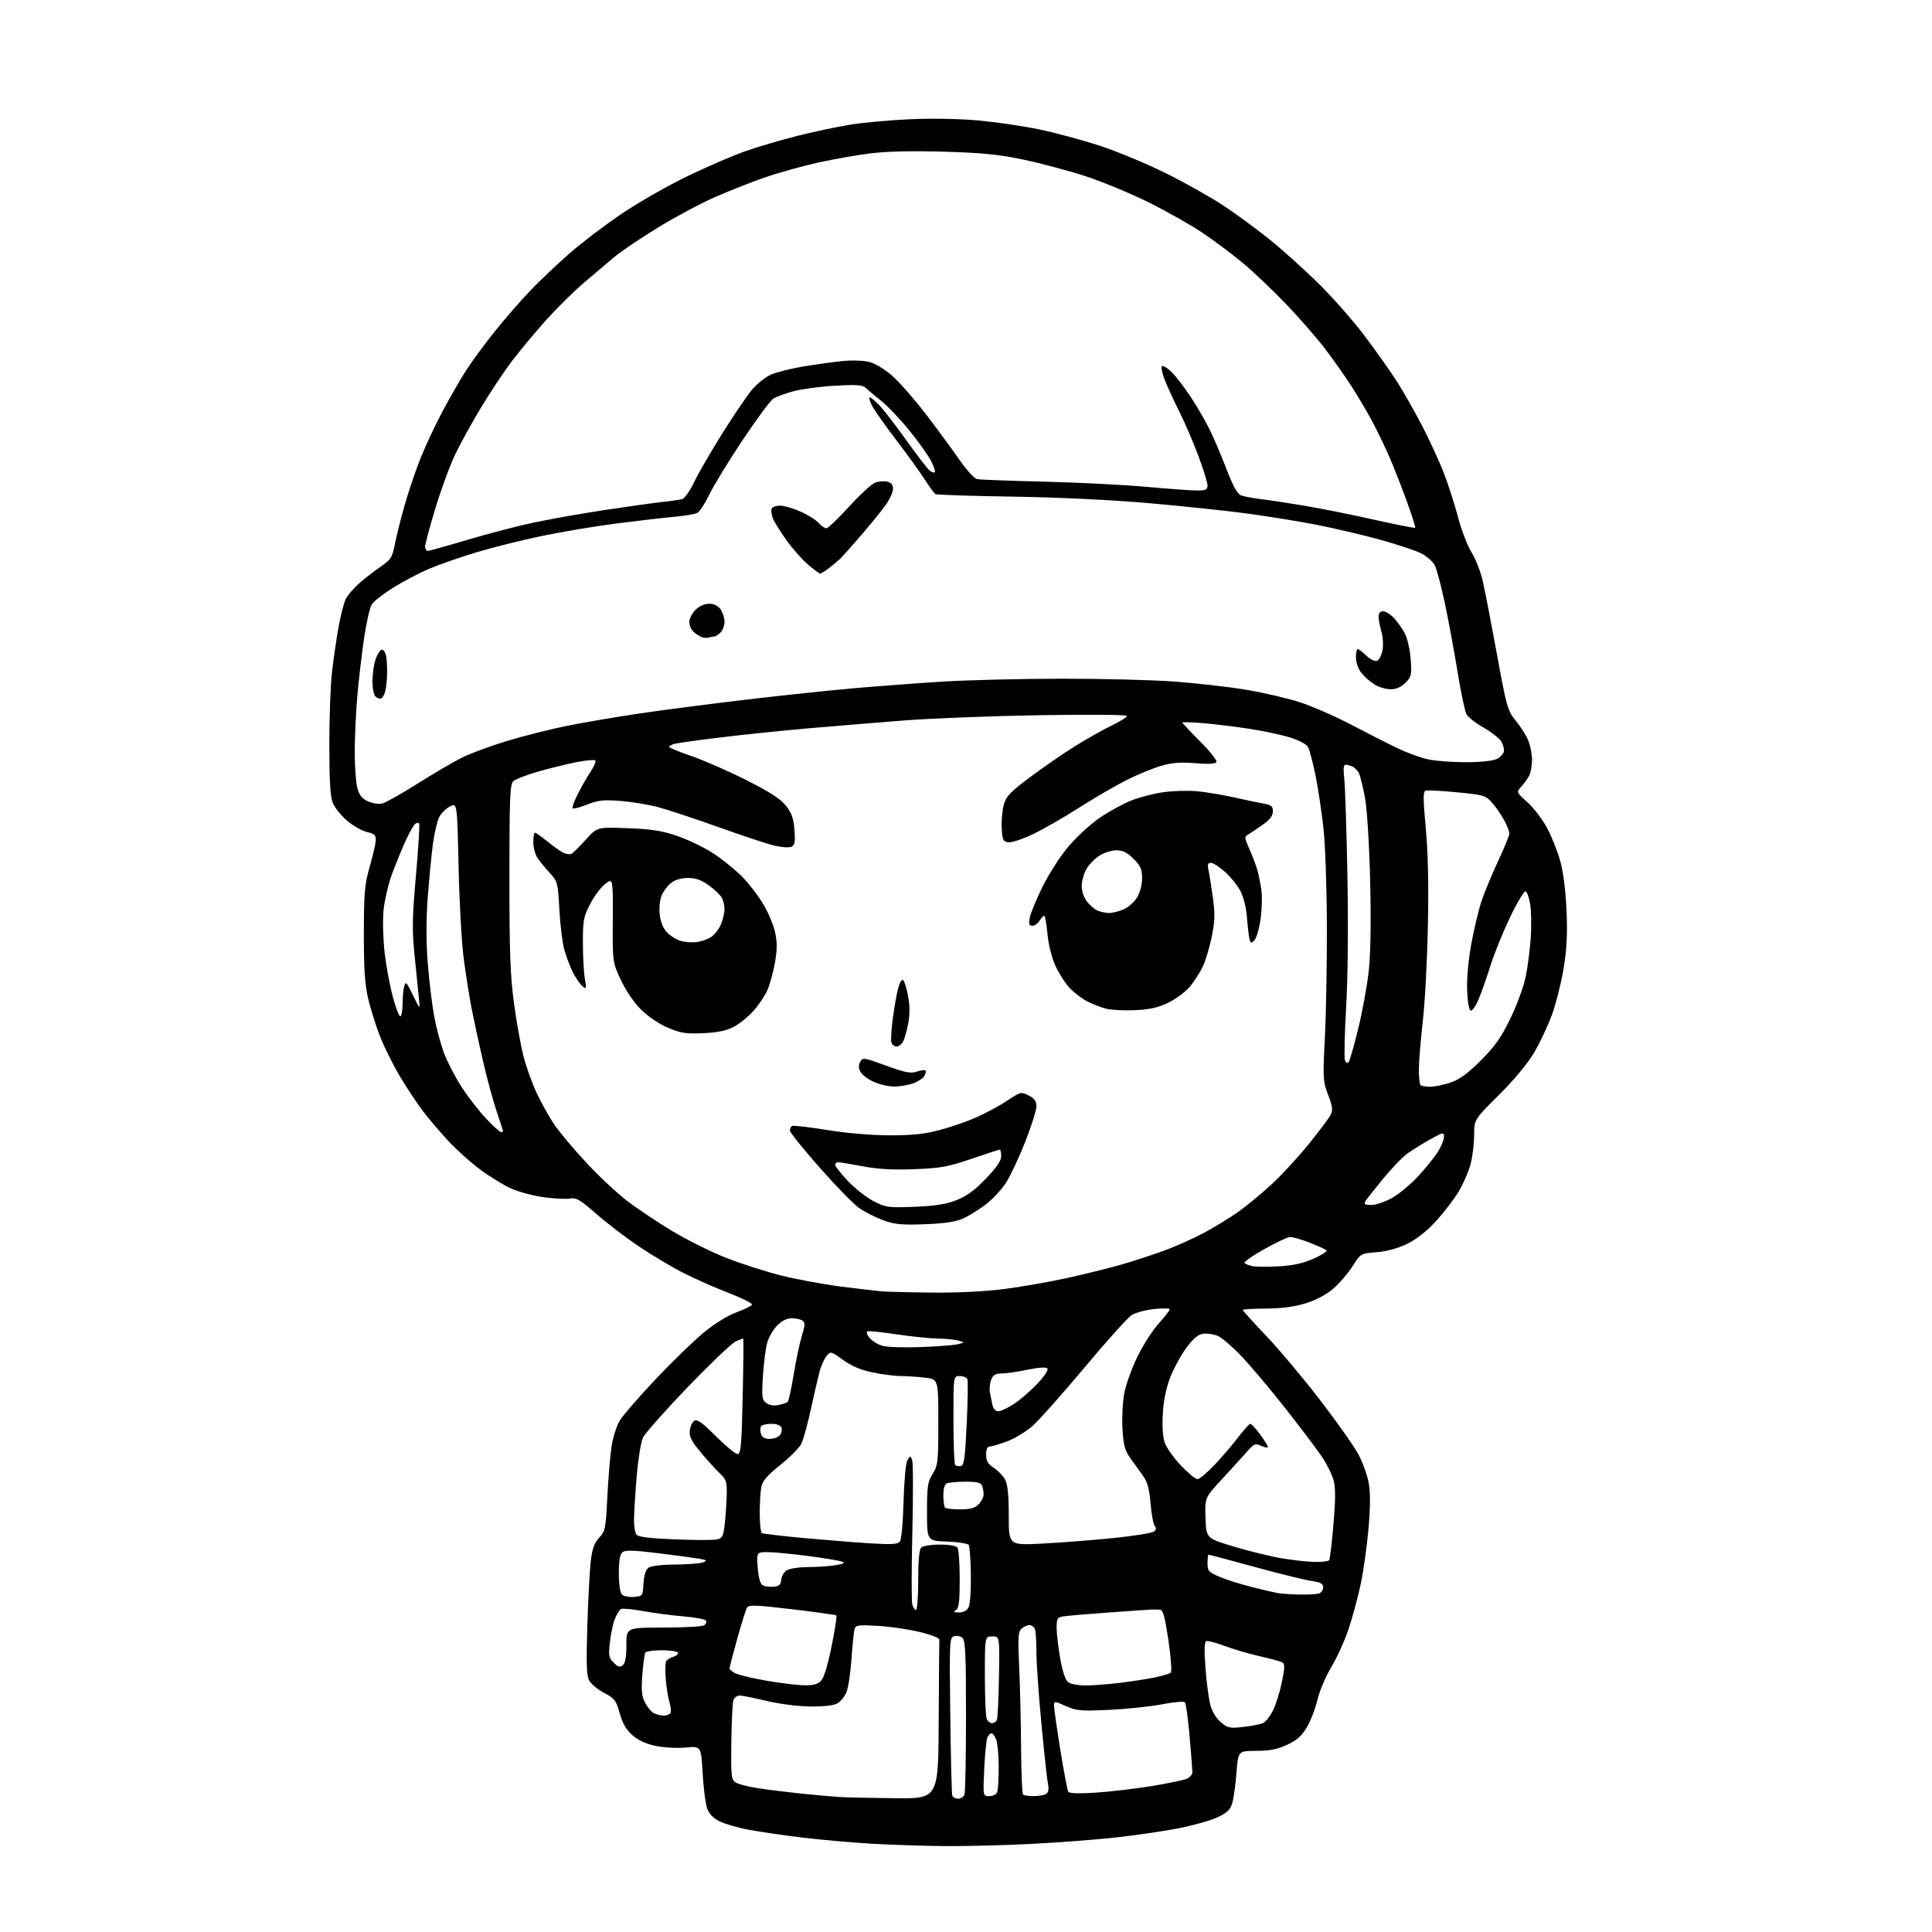 <?xml version="1.0" encoding="UTF-8" standalone="no"?>
<svg 
  version="1.1" 
  xmlns="http://www.w3.org/2000/svg" 
  xmlns:xlink="http://www.w3.org/1999/xlink" 
  xmlns:svg="http://www.w3.org/2000/svg"
  xmlns:rdf="http://www.w3.org/1999/02/22-rdf-syntax-ns#"
  xmlns:cc="http://creativecommons.org/ns#"
  xmlns:dc="http://purl.org/dc/elements/1.1/"
  viewBox="0 0 768 768"
  width="768"
  height="768"
>
<style>svg {background-color: white; }</style>"
<path stroke="none" fill="black" fill-rule="evenodd" d="M375.50,733.85C367.25,733.77 354.24,733.35 346.59,732.91C338.94,732.47 326.57,731.38 319.09,730.48C311.62,729.58 301.93,728.17 297.57,727.35C293.20,726.53 287.97,725.00 285.93,723.96C283.46,722.70 281.84,720.97 281.07,718.79C280.44,716.98 279.65,710.69 279.31,704.80C278.70,694.10 278.70,694.10 272.60,694.67C269.24,694.99 263.88,694.70 260.68,694.04C256.82,693.24 253.72,691.81 251.41,689.78C248.92,687.60 247.49,685.13 246.36,681.07C244.93,675.94 244.35,675.17 240.16,672.95C237.61,671.60 234.93,669.38 234.20,668.00C233.16,666.04 233.00,661.27 233.48,646.00C233.82,635.27 234.45,623.69 234.87,620.25C235.44,615.60 236.29,613.29 238.20,611.25C240.60,608.67 240.80,607.65 241.43,595.00C241.80,587.58 242.55,578.58 243.10,575.00C243.66,571.42 245.10,566.83 246.30,564.80C247.51,562.76 253.95,555.32 260.62,548.27C267.28,541.22 275.95,532.81 279.89,529.59C284.19,526.07 289.39,522.88 292.89,521.61C296.10,520.45 298.82,519.08 298.94,518.57C299.05,518.06 294.80,515.95 289.49,513.90C284.17,511.84 276.16,508.29 271.66,506.01C267.17,503.73 259.23,499.00 254.00,495.49C248.78,491.98 241.12,486.14 237.00,482.51C230.66,476.93 229.07,476.00 226.71,476.44C225.17,476.73 220.44,476.49 216.21,475.92C211.97,475.34 206.08,473.77 203.11,472.43C200.15,471.08 194.67,467.72 190.95,464.96C187.22,462.20 181.54,457.12 178.34,453.67C175.13,450.22 170.59,444.92 168.26,441.87C165.93,438.83 161.76,432.55 159.00,427.92C156.24,423.29 152.62,416.01 150.97,411.74C149.32,407.48 147.21,400.73 146.29,396.74C145.04,391.32 144.62,384.85 144.64,371.00C144.67,354.76 144.95,351.52 146.97,344.50C148.23,340.10 149.31,335.40 149.38,334.05C149.48,332.02 148.87,331.45 145.84,330.72C143.82,330.24 140.28,328.22 137.96,326.23C135.64,324.25 133.11,321.11 132.33,319.26C131.29,316.75 130.92,310.82 130.91,296.19C130.90,285.36 131.39,272.23 131.99,267.00C132.60,261.77 133.78,253.71 134.61,249.07C135.45,244.44 136.75,239.46 137.50,238.00C138.25,236.54 140.61,233.81 142.74,231.92C144.87,230.04 148.69,227.07 151.22,225.33C155.41,222.45 155.93,221.64 156.97,216.33C157.61,213.12 159.26,206.45 160.65,201.50C162.04,196.55 164.73,188.45 166.64,183.50C168.54,178.55 172.58,169.81 175.61,164.09C178.64,158.36 183.03,150.71 185.38,147.09C187.73,143.46 192.88,136.48 196.83,131.56C200.78,126.64 207.05,119.44 210.76,115.56C214.47,111.67 221.55,104.96 226.50,100.63C231.45,96.31 240.90,89.15 247.50,84.72C254.10,80.29 265.80,73.63 273.50,69.92C281.20,66.21 291.50,61.77 296.38,60.07C301.27,58.36 310.51,55.64 316.92,54.02C323.34,52.40 332.82,50.39 338.01,49.55C343.19,48.71 353.98,47.74 361.97,47.39C370.55,47.01 381.64,47.22 389.06,47.90C395.96,48.54 406.76,50.12 413.06,51.43C419.35,52.74 430.14,55.64 437.03,57.89C443.93,60.13 455.85,65.09 463.53,68.90C471.22,72.72 481.55,78.53 486.50,81.83C491.45,85.12 499.55,91.07 504.50,95.04C509.45,99.01 518.15,106.82 523.83,112.38C529.51,117.95 537.89,127.45 542.45,133.50C547.01,139.55 552.86,147.83 555.45,151.89C558.05,155.96 562.58,163.97 565.54,169.70C568.49,175.43 572.29,183.73 574.00,188.15C575.70,192.57 578.23,200.46 579.62,205.68C581.01,210.89 583.44,217.20 585.02,219.69C586.60,222.18 588.59,227.31 589.45,231.09C590.31,234.87 592.84,247.95 595.07,260.14C598.92,281.21 599.29,282.52 602.54,286.48C604.42,288.78 606.64,292.29 607.48,294.29C608.32,296.30 609.00,299.78 609.00,302.03C609.00,304.29 608.49,307.11 607.88,308.32C607.26,309.52 605.85,311.49 604.75,312.70C602.75,314.89 602.75,314.89 607.27,319.00C609.75,321.26 613.25,325.87 615.06,329.26C616.86,332.64 619.20,338.58 620.27,342.46C621.46,346.81 622.40,354.33 622.73,362.14C623.12,371.55 622.81,377.43 621.53,385.14C620.57,390.84 618.49,399.07 616.90,403.44C615.30,407.81 612.12,414.56 609.83,418.44C607.27,422.78 601.88,429.26 595.83,435.28C586.00,445.06 586.00,445.06 585.99,451.28C585.98,454.70 585.34,459.90 584.55,462.84C583.77,465.78 581.64,470.66 579.82,473.70C577.99,476.73 573.96,481.99 570.86,485.39C567.21,489.38 563.16,492.58 559.40,494.42C555.63,496.26 551.36,497.44 547.23,497.77C540.88,498.28 540.88,498.28 537.58,503.45C535.76,506.29 532.32,510.28 529.93,512.33C527.24,514.63 523.08,516.82 519.04,518.08C514.56,519.47 509.59,520.13 503.25,520.17C498.16,520.21 494.00,520.45 494.00,520.72C494.00,520.99 498.23,525.67 503.41,531.11C508.59,536.55 518.25,548.08 524.89,556.73C531.53,565.37 538.33,575.01 540.00,578.15C541.67,581.29 543.50,586.34 544.06,589.38C544.77,593.21 544.75,598.85 543.99,607.70C543.38,614.74 541.97,624.77 540.84,630.00C539.71,635.23 537.55,643.19 536.04,647.70C534.53,652.21 531.45,658.96 529.20,662.70C526.96,666.44 524.49,672.26 523.72,675.64C522.95,679.02 521.08,683.90 519.56,686.48C517.46,690.08 515.60,691.74 511.66,693.58C507.73,695.41 504.78,695.98 499.34,695.99C492.18,696.00 492.18,696.00 491.51,704.75C491.15,709.56 490.38,715.01 489.81,716.86C488.98,719.54 487.75,720.68 483.64,722.54C480.81,723.82 473.77,725.77 468.00,726.87C462.23,727.98 451.20,729.57 443.50,730.43C435.80,731.28 420.73,732.43 410.00,732.98C399.27,733.54 383.75,733.92 375.50,733.85zM355.75,714.82C373.00,715.00 373.00,715.00 373.15,684.00C373.23,666.95 373.35,652.47 373.40,651.81C373.46,651.13 370.10,649.81 365.50,648.71C361.10,647.65 353.61,646.56 348.85,646.30C341.06,645.86 340.14,645.99 339.68,647.65C339.39,648.67 338.85,654.00 338.48,659.50C338.10,665.00 337.20,670.93 336.48,672.67C335.76,674.41 334.12,676.43 332.83,677.15C331.37,677.96 327.32,678.42 322.00,678.35C317.11,678.30 309.75,677.35 304.67,676.13C299.82,674.96 295.01,674.00 293.99,674.00C292.97,674.00 291.86,674.87 291.52,675.93C291.19,676.98 290.82,684.44 290.71,692.50C290.52,705.46 290.70,707.31 292.25,708.44C293.22,709.15 297.27,710.23 301.25,710.84C305.24,711.45 313.00,712.41 318.50,712.98C324.00,713.55 330.75,714.15 333.50,714.33C336.25,714.50 346.26,714.72 355.75,714.82zM380.86,715.00C381.92,715.00 383.06,714.29 383.39,713.42C383.73,712.55 384.00,698.43 384.00,682.04C384.00,657.21 383.76,652.04 382.55,651.04C381.75,650.38 380.26,650.10 379.23,650.43C377.45,650.99 377.39,652.46 377.75,681.76C377.96,698.67 378.31,713.06 378.54,713.75C378.76,714.44 379.80,715.00 380.86,715.00zM393.26,714.00C394.65,714.00 396.06,713.29 396.39,712.42C396.73,711.55 397.00,707.08 397.00,702.48C397.00,697.89 396.56,692.98 396.02,691.57C395.49,690.15 394.64,689.00 394.13,689.00C393.63,689.00 392.88,689.79 392.48,690.75C392.07,691.71 391.52,697.34 391.24,703.25C390.74,714.00 390.74,714.00 393.26,714.00zM410.92,713.98C412.89,713.98 415.11,713.58 415.86,713.11C416.75,712.54 417.01,711.27 416.61,709.37C416.27,707.79 415.10,697.05 414.00,685.50C412.90,673.95 412.00,661.05 412.00,656.83C412.00,652.61 411.73,648.45 411.39,647.58C411.06,646.71 410.08,646.00 409.22,646.00C408.36,646.00 406.95,646.64 406.08,647.43C404.72,648.65 404.59,650.80 405.14,662.68C405.49,670.28 405.83,684.64 405.89,694.58C405.95,704.53 406.30,712.97 406.67,713.33C407.03,713.70 408.95,713.99 410.92,713.98zM435.55,712.61C441.19,712.25 451.29,711.05 457.99,709.96C464.70,708.87 471.04,707.51 472.09,706.95C473.14,706.39 474.00,705.28 474.00,704.48C474.00,703.69 473.50,697.29 472.89,690.27C472.28,683.25 471.44,677.13 471.03,676.69C470.61,676.24 466.50,676.60 461.89,677.49C457.27,678.38 447.86,679.37 440.96,679.70C429.67,680.22 427.96,680.08 423.71,678.20C419.03,676.13 419.00,676.13 419.00,678.11C419.00,679.21 420.13,687.11 421.51,695.67C422.89,704.23 424.31,711.69 424.66,712.25C425.06,712.91 428.91,713.04 435.55,712.61zM494.42,686.46C497.76,686.08 501.29,685.36 502.25,684.85C503.21,684.35 504.90,682.16 506.01,679.99C507.11,677.82 508.70,672.80 509.53,668.85C510.74,663.13 510.79,661.49 509.79,660.87C509.11,660.45 505.16,659.35 501.02,658.44C496.88,657.52 490.60,655.69 487.05,654.36C483.50,653.03 480.11,652.13 479.51,652.36C478.75,652.65 478.65,655.90 479.20,663.14C479.63,668.84 480.50,675.42 481.13,677.78C481.82,680.35 483.48,683.07 485.31,684.61C488.09,686.95 488.84,687.10 494.42,686.46zM394.36,685.00C395.15,685.00 396.02,684.38 396.31,683.63C396.60,682.88 396.96,675.12 397.11,666.38C397.38,650.50 397.38,650.50 394.44,650.50C391.50,650.50 391.50,650.50 391.50,666.00C391.50,674.52 391.82,682.29 392.22,683.25C392.61,684.21 393.58,685.00 394.36,685.00zM263.69,681.97C264.90,681.99 266.17,681.54 266.51,680.98C266.86,680.42 266.69,678.51 266.14,676.73C265.59,674.95 264.92,670.77 264.65,667.42C264.38,664.08 264.47,660.88 264.83,660.31C265.20,659.74 266.52,658.95 267.76,658.56C269.01,658.17 269.77,657.44 269.46,656.93C269.14,656.42 266.24,656.00 263.00,656.00C259.76,656.00 256.85,656.43 256.53,656.95C256.21,657.47 255.67,661.43 255.34,665.74C254.86,671.93 255.08,674.26 256.37,676.74C257.27,678.48 258.79,680.36 259.75,680.92C260.71,681.48 262.49,681.95 263.69,681.97zM319.60,669.92C323.47,669.98 325.12,669.53 326.48,668.02C327.56,666.82 329.18,661.44 330.60,654.32C331.88,647.87 332.74,642.40 332.50,642.17C332.26,641.93 324.36,640.82 314.95,639.71C300.44,637.99 297.69,637.89 296.96,639.06C296.49,639.83 294.73,645.41 293.05,651.48C291.37,657.54 290.00,662.82 290.00,663.21C290.00,663.61 291.00,664.46 292.22,665.12C293.43,665.77 298.95,667.10 304.47,668.07C309.98,669.04 316.79,669.87 319.60,669.92zM431.47,670.00C434.26,670.00 440.37,669.54 445.03,668.98C449.69,668.41 455.98,667.44 459.00,666.82C462.02,666.19 464.90,665.34 465.38,664.91C465.88,664.48 465.48,658.93 464.47,652.07C463.06,642.57 462.35,639.98 461.09,639.88C460.22,639.82 458.82,639.79 458.00,639.81C457.18,639.84 449.30,640.37 440.50,641.01C431.70,641.64 423.49,642.35 422.25,642.60C420.33,642.97 420.01,643.67 420.03,647.27C420.05,649.60 420.71,655.09 421.49,659.48C422.41,664.64 423.53,667.91 424.65,668.73C425.60,669.43 428.67,670.00 431.47,670.00zM247.57,661.94C248.56,661.12 249.00,658.63 249.00,653.88C249.00,647.00 249.00,647.00 263.75,646.98C271.86,646.98 279.12,646.58 279.88,646.10C280.64,645.62 280.98,644.77 280.63,644.22C280.29,643.66 276.30,642.91 271.76,642.54C267.22,642.17 259.97,641.22 255.65,640.43C251.33,639.65 247.35,639.28 246.80,639.62C246.25,639.97 245.20,641.67 244.47,643.42C243.74,645.16 242.84,649.33 242.46,652.68C241.84,658.12 242.00,659.00 243.95,660.95C245.69,662.69 246.43,662.89 247.57,661.94zM381.21,640.98C382.93,640.99 384.33,640.25 385.01,638.98C385.63,637.82 386.02,632.30 385.93,626.10C385.84,620.13 385.47,614.76 385.11,614.17C384.74,613.58 380.85,612.96 376.47,612.80C368.50,612.50 368.50,612.50 368.50,601.00C368.50,590.81 368.76,589.09 370.75,585.88C372.85,582.50 373.00,581.15 373.00,565.27C373.00,548.28 373.00,548.28 367.75,547.65C364.86,547.30 360.48,547.01 358.00,546.99C355.52,546.98 350.43,546.32 346.69,545.52C342.01,544.53 338.37,542.97 335.08,540.56C330.58,537.25 330.18,537.14 328.77,538.77C327.93,539.72 326.76,542.08 326.16,544.00C325.56,545.92 323.93,552.80 322.54,559.28C321.16,565.76 319.34,572.38 318.51,573.99C317.67,575.60 313.90,579.39 310.13,582.39C305.01,586.48 303.12,588.67 302.64,591.06C302.29,592.81 302.00,597.54 302.00,601.57C302.00,605.59 302.39,609.12 302.86,609.41C303.33,609.70 310.87,610.60 319.61,611.40C328.35,612.20 340.25,613.15 346.06,613.51C354.27,614.02 356.86,613.87 357.70,612.83C358.33,612.07 358.95,605.35 359.17,597.00C359.40,588.61 360.05,581.66 360.71,580.50C361.83,578.57 361.89,578.56 362.59,580.38C362.99,581.42 363.03,594.24 362.68,608.88C362.33,623.52 362.31,636.51 362.64,637.75C362.96,638.99 363.63,640.00 364.12,640.00C364.60,640.00 365.00,634.69 365.00,628.20C365.00,620.36 365.40,616.00 366.20,615.20C366.87,614.53 370.11,614.00 373.58,614.00C377.39,614.00 380.09,614.48 380.63,615.25C381.11,615.94 381.50,621.58 381.50,627.78C381.50,636.72 381.19,639.26 380.00,640.02C378.84,640.76 379.11,640.97 381.21,640.98zM252.00,634.80C255.45,634.50 255.50,634.43 255.79,629.50C255.98,626.30 256.68,624.05 257.73,623.25C258.75,622.48 262.84,621.97 268.44,621.93C273.42,621.89 278.40,621.49 279.50,621.05C281.21,620.36 280.99,620.15 278.00,619.63C276.07,619.29 268.74,618.30 261.69,617.43C251.72,616.20 248.56,616.12 247.44,617.05C246.43,617.89 246.00,620.39 246.00,625.42C246.00,629.82 246.48,633.08 247.25,633.85C247.93,634.53 250.07,634.96 252.00,634.80zM516.67,633.86C520.06,633.94 523.55,633.73 524.42,633.39C525.29,633.06 526.00,631.96 526.00,630.95C526.00,629.53 524.94,628.97 521.25,628.43C518.64,628.05 508.49,625.55 498.70,622.87C488.91,620.19 480.69,618.00 480.45,618.00C480.20,618.00 480.00,619.52 480.00,621.38C480.00,624.45 480.42,624.94 484.75,626.79C487.36,627.92 493.10,629.74 497.50,630.84C501.90,631.95 506.62,633.05 508.00,633.29C509.38,633.53 513.28,633.79 516.67,633.86zM307.42,630.76C309.71,630.56 310.38,629.98 310.52,628.10C310.61,626.78 311.52,625.09 312.54,624.35C313.65,623.53 317.18,622.98 321.44,622.94C325.32,622.91 330.30,622.55 332.50,622.13C335.69,621.53 336.09,621.24 334.48,620.70C333.37,620.32 327.32,619.33 321.04,618.51C314.76,617.68 307.63,617.00 305.19,617.00C300.76,617.00 300.76,617.00 301.20,623.08C301.47,626.84 302.18,629.51 303.07,630.09C303.86,630.60 305.82,630.90 307.42,630.76zM522.69,620.90C525.55,620.95 528.11,620.62 528.40,620.16C528.68,619.70 529.44,613.29 530.07,605.91C530.92,595.95 530.93,591.43 530.10,588.34C529.48,586.06 527.33,581.78 525.32,578.84C523.31,575.90 516.91,567.43 511.09,560.01C505.26,552.59 497.45,543.30 493.73,539.37C490.01,535.44 485.67,531.69 484.09,531.04C482.51,530.38 479.94,529.99 478.39,530.17C476.37,530.41 474.50,531.92 471.79,535.50C469.72,538.25 466.84,543.42 465.40,547.00C463.64,551.36 462.60,556.17 462.26,561.59C461.93,566.61 462.19,571.06 462.94,573.32C463.60,575.33 466.49,579.45 469.36,582.49C472.23,585.52 475.22,588.00 476.00,588.00C476.78,588.00 479.87,585.41 482.87,582.25C485.86,579.09 490.09,574.14 492.27,571.25C494.46,568.36 496.60,566.00 497.03,566.00C497.47,566.00 499.22,567.89 500.91,570.20C502.61,572.51 504.00,574.75 504.00,575.18C504.00,575.61 502.82,575.42 501.38,574.77C498.99,573.67 498.52,573.86 495.72,577.04C494.05,578.94 489.58,583.85 485.80,587.94C478.93,595.37 478.93,595.37 479.21,603.43C479.50,611.49 479.50,611.49 490.50,614.80C496.55,616.61 505.10,618.71 509.50,619.45C513.90,620.19 519.84,620.84 522.69,620.90zM414.25,613.61C421.54,613.23 434.23,612.24 442.47,611.41C450.70,610.57 458.02,609.40 458.73,608.81C459.62,608.07 459.71,607.36 459.01,606.51C458.46,605.84 457.71,601.82 457.35,597.57C456.86,591.77 456.11,589.05 454.37,586.67C453.10,584.93 450.84,581.79 449.36,579.70C447.13,576.54 446.58,574.53 446.20,567.94C445.95,563.57 446.28,557.18 446.93,553.74C447.59,550.31 449.95,543.78 452.18,539.23C454.41,534.68 458.20,528.77 460.62,526.08C463.03,523.40 465.00,520.87 465.00,520.46C465.00,520.05 462.23,520.00 458.84,520.36C455.45,520.71 451.42,521.79 449.88,522.75C448.35,523.71 439.91,533.09 431.12,543.60C422.34,554.10 413.05,564.54 410.48,566.81C407.90,569.08 403.35,571.85 400.36,572.97C397.37,574.08 394.27,575.00 393.46,575.00C392.48,575.00 392.00,576.06 392.00,578.25C392.01,580.77 392.69,581.95 395.07,583.50C396.76,584.60 398.78,586.72 399.57,588.20C400.57,590.10 401.00,594.38 401.00,602.59C401.00,614.28 401.00,614.28 414.25,613.61zM285.00,611.94C287.22,611.43 287.57,610.70 288.14,605.43C288.49,602.17 288.83,596.99 288.89,593.92C288.99,589.11 288.64,588.02 286.37,585.92C284.92,584.59 281.52,580.86 278.81,577.63C274.90,572.97 273.95,571.14 274.20,568.73C274.36,567.07 275.18,565.28 276.00,564.77C277.15,564.05 279.17,565.51 284.58,570.92C288.47,574.81 292.35,578.00 293.19,578.00C294.51,578.00 294.80,574.82 295.23,555.25C295.51,542.74 295.62,532.35 295.46,532.18C295.31,532.00 293.85,532.55 292.21,533.39C290.57,534.24 281.99,542.46 273.13,551.67C264.28,560.88 256.37,569.81 255.56,571.52C254.75,573.23 253.62,580.40 253.04,587.46C252.47,594.52 252.01,602.14 252.02,604.40C252.02,606.65 252.43,609.13 252.92,609.91C253.59,610.96 257.42,611.47 268.16,611.92C276.05,612.25 283.62,612.26 285.00,611.94zM381.67,600.00C385.67,600.00 387.50,599.50 389.00,598.00C390.10,596.90 391.00,595.14 391.00,594.08C391.00,593.03 390.73,591.45 390.39,590.58C389.94,589.39 388.35,589.00 383.97,589.00C380.78,589.00 377.45,589.27 376.58,589.61C375.48,590.03 375.00,591.51 375.00,594.44C375.00,596.76 375.30,598.97 375.67,599.33C376.03,599.70 378.73,600.00 381.67,600.00zM381.95,582.77C383.24,582.53 383.63,579.68 384.28,566.04C384.71,556.99 384.83,549.01 384.56,548.30C384.29,547.58 382.92,547.00 381.53,547.00C379.00,547.00 379.00,547.00 379.00,564.33C379.00,573.87 379.32,581.98 379.70,582.37C380.09,582.75 381.10,582.94 381.95,582.77zM305.94,572.00C307.49,572.00 309.31,571.33 309.99,570.51C310.67,569.69 310.96,568.34 310.64,567.51C310.28,566.56 308.77,566.00 306.59,566.00C304.68,566.00 302.84,566.45 302.49,567.01C302.15,567.56 302.16,568.91 302.50,570.01C302.94,571.37 304.02,572.00 305.94,572.00zM396.85,561.00C397.84,561.00 400.70,559.65 403.20,557.99C405.70,556.34 409.88,552.70 412.49,549.91C415.34,546.87 416.87,544.47 416.33,543.93C415.78,543.38 412.63,543.61 408.46,544.49C404.63,545.30 400.03,545.97 398.23,545.98C395.64,546.00 394.75,546.54 393.97,548.57C393.44,549.98 393.22,552.23 393.50,553.57C393.77,554.91 394.23,557.12 394.52,558.50C394.84,560.05 395.72,561.00 396.85,561.00zM309.47,558.54C311.10,558.22 312.75,557.63 313.14,557.23C313.53,556.83 314.58,552.00 315.48,546.50C316.37,541.00 317.83,534.10 318.72,531.16C320.10,526.59 320.13,525.69 318.91,524.93C318.14,524.43 316.23,524.02 314.67,524.02C312.89,524.01 310.80,525.04 309.02,526.83C307.46,528.38 305.66,531.42 305.02,533.58C304.38,535.74 303.60,541.73 303.28,546.91C302.77,555.36 302.90,556.46 304.61,557.72C305.77,558.58 307.65,558.90 309.47,558.54zM366.50,535.47C373.10,535.22 379.62,534.69 381.00,534.31C383.50,533.61 383.50,533.61 381.00,532.91C379.62,532.52 375.93,532.15 372.78,532.10C369.63,532.04 362.30,531.29 356.49,530.43C350.68,529.57 345.45,529.02 344.87,529.21C344.26,529.41 344.60,530.52 345.69,531.86C346.71,533.12 349.11,534.56 351.02,535.05C352.94,535.54 359.90,535.73 366.50,535.47zM370.66,513.83C380.52,513.93 391.63,513.38 399.16,512.42C405.95,511.55 417.35,509.55 424.50,507.97C431.65,506.39 441.35,503.98 446.05,502.61C450.76,501.24 458.34,498.76 462.90,497.10C467.46,495.43 474.64,492.21 478.85,489.94C483.06,487.67 489.20,483.89 492.50,481.53C495.80,479.18 501.72,474.26 505.67,470.61C509.61,466.96 516.19,459.81 520.29,454.73C524.39,449.66 528.27,444.47 528.93,443.21C529.90,441.32 529.73,439.91 527.95,435.21C525.89,429.80 525.82,428.64 526.64,413.00C527.11,403.93 527.48,384.12 527.46,369.00C527.43,353.73 526.84,336.17 526.12,329.50C525.41,322.90 523.97,313.32 522.93,308.21C521.88,303.10 520.57,298.06 520.00,297.00C519.39,295.85 516.44,294.29 512.73,293.14C509.30,292.08 501.99,290.52 496.49,289.68C491.00,288.84 482.79,287.84 478.25,287.47C473.71,287.10 470.00,286.99 470.00,287.22C470.00,287.46 473.20,290.85 477.10,294.76C481.03,298.69 483.90,302.35 483.53,302.95C483.08,303.67 480.28,303.82 475.12,303.39C469.26,302.90 465.97,303.16 461.51,304.45C458.28,305.39 452.13,307.92 447.86,310.07C443.59,312.22 435.06,317.18 428.91,321.10C422.76,325.02 414.44,329.79 410.43,331.69C406.42,333.60 402.09,335.01 400.82,334.83C398.78,334.54 398.46,333.87 398.20,329.30C398.03,326.43 398.39,322.26 398.99,320.03C399.93,316.55 401.39,314.99 409.29,309.07C414.36,305.27 422.35,299.75 427.05,296.80C431.75,293.86 438.38,290.11 441.78,288.47C445.19,286.84 447.98,285.10 447.99,284.61C447.99,284.10 433.27,283.97 413.25,284.30C394.14,284.62 369.73,285.57 359.00,286.42C348.27,287.27 331.40,288.66 321.50,289.51C311.60,290.37 296.10,291.96 287.06,293.06C278.02,294.16 269.59,295.32 268.31,295.64C267.04,295.96 266.00,296.51 266.00,296.87C266.00,297.23 269.89,298.85 274.65,300.46C279.41,302.08 289.18,306.35 296.36,309.95C306.03,314.80 310.19,317.48 312.39,320.27C314.75,323.24 315.46,325.28 315.81,330.00C316.17,334.98 315.95,336.08 314.51,336.63C313.57,337.00 310.63,336.80 307.99,336.19C305.35,335.58 295.39,332.29 285.85,328.88C276.31,325.47 265.35,321.85 261.50,320.82C257.65,319.80 250.90,318.70 246.50,318.37C239.84,317.88 237.64,318.12 233.36,319.83C230.53,320.96 227.96,321.63 227.65,321.32C227.34,321.01 228.25,318.47 229.66,315.68C231.08,312.88 233.37,308.88 234.76,306.78C236.16,304.68 237.00,302.66 236.63,302.30C236.27,301.94 232.94,302.23 229.24,302.95C225.53,303.67 218.68,305.36 214.00,306.69C209.32,308.02 204.82,309.78 204.00,310.59C202.72,311.86 202.50,317.48 202.50,348.79C202.50,378.78 202.83,387.95 204.33,398.89C205.33,406.25 207.02,415.70 208.09,419.89C209.16,424.07 211.55,430.71 213.41,434.64C215.27,438.56 218.36,444.10 220.28,446.95C222.19,449.79 227.83,456.52 232.80,461.89C237.78,467.27 245.17,474.22 249.24,477.33C253.31,480.45 261.46,485.90 267.36,489.44C273.26,492.98 282.91,497.77 288.80,500.07C294.68,502.37 304.45,505.50 310.50,507.03C316.55,508.55 327.12,510.51 334.00,511.39C340.88,512.27 348.30,513.14 350.50,513.33C352.70,513.51 361.77,513.74 370.66,513.83zM508.47,503.38C514.14,503.05 518.11,502.16 522.26,500.30C525.47,498.86 527.73,497.38 527.29,497.00C526.86,496.62 523.82,495.25 520.55,493.96C517.28,492.66 513.76,491.67 512.74,491.74C511.71,491.82 507.07,494.02 502.42,496.63C497.78,499.24 494.32,501.70 494.74,502.10C495.16,502.50 496.62,503.06 498.00,503.34C499.38,503.62 504.09,503.64 508.47,503.38zM367.50,486.66C358.27,486.99 355.62,486.73 351.00,485.02C347.98,483.91 343.71,481.75 341.53,480.22C339.35,478.70 332.26,471.43 325.78,464.09C319.30,456.74 314.00,450.14 314.00,449.42C314.00,448.70 314.38,447.88 314.85,447.60C315.31,447.31 321.50,448.02 328.60,449.17C336.40,450.44 346.25,451.28 353.50,451.31C362.71,451.33 367.39,450.84 373.64,449.18C378.12,447.99 384.78,445.67 388.45,444.02C392.11,442.38 397.53,439.43 400.49,437.46C405.75,433.97 405.95,433.92 408.94,435.47C411.22,436.65 412.00,437.75 412.00,439.78C412.00,441.29 410.01,447.59 407.58,453.80C405.15,460.00 401.70,467.35 399.92,470.13C398.13,472.91 394.39,476.90 391.59,478.99C388.79,481.09 384.70,483.58 382.50,484.53C379.79,485.70 374.96,486.39 367.50,486.66zM363.50,479.72C371.56,479.40 376.00,478.71 380.11,477.12C384.23,475.53 387.35,473.26 391.86,468.57C396.15,464.10 398.00,461.39 398.00,459.59C398.00,458.16 397.73,457.00 397.41,457.00C397.08,457.00 392.02,458.64 386.16,460.65C376.84,463.85 373.99,464.36 363.50,464.77C354.94,465.10 349.04,464.77 342.92,463.62C338.20,462.73 333.82,462.00 333.17,462.00C332.53,462.00 332.00,462.48 332.00,463.06C332.00,463.64 334.30,466.55 337.11,469.53C339.93,472.50 344.54,476.11 347.36,477.54C352.19,479.99 353.17,480.13 363.50,479.72zM545.20,478.99C547.02,478.99 550.79,477.67 553.58,476.07C556.37,474.47 561.04,470.55 563.95,467.36C566.87,464.17 570.32,459.87 571.62,457.80C572.93,455.73 574.00,453.10 574.00,451.95C574.00,449.95 573.73,450.01 568.25,453.08C565.09,454.85 561.00,457.41 559.17,458.76C557.34,460.11 553.07,464.59 549.67,468.72C546.28,472.84 543.14,476.84 542.70,477.61C542.09,478.68 542.66,479.00 545.20,478.99zM199.15,450.00C199.62,450.00 200.00,449.85 200.00,449.68C200.00,449.50 198.86,446.01 197.47,441.93C196.08,437.84 193.64,428.88 192.05,422.00C190.45,415.12 188.45,405.90 187.59,401.50C186.73,397.10 185.32,388.32 184.45,382.00C183.56,375.50 182.62,359.32 182.30,344.79C181.73,319.09 181.73,319.09 178.88,320.56C177.32,321.37 175.38,323.29 174.59,324.82C173.80,326.36 172.67,331.19 172.08,335.56C171.50,339.93 170.57,349.50 170.03,356.83C169.37,365.67 169.37,374.42 170.04,382.83C170.58,389.80 171.73,399.27 172.57,403.88C173.42,408.48 175.19,415.12 176.52,418.64C177.84,422.15 180.99,428.23 183.52,432.14C186.05,436.05 190.41,441.66 193.20,444.62C196.00,447.58 198.67,450.00 199.15,450.00zM355.50,431.92C353.30,431.94 349.62,431.10 347.33,430.06C345.04,429.02 342.66,427.23 342.05,426.09C341.28,424.65 341.24,423.41 341.94,422.11C342.91,420.30 343.34,420.36 352.23,423.60C359.87,426.39 362.01,426.81 364.41,425.99C366.01,425.44 367.57,425.24 367.88,425.54C368.18,425.85 367.95,426.86 367.37,427.80C366.79,428.73 364.78,430.04 362.90,430.69C361.03,431.35 357.70,431.90 355.50,431.92zM568.49,432.00C570.22,432.00 573.86,431.25 576.57,430.34C580.19,429.12 583.40,426.78 588.61,421.59C594.25,415.96 596.68,412.52 600.38,404.91C602.94,399.64 605.68,392.22 606.46,388.41C607.25,384.61 608.15,377.68 608.48,373.00C608.81,368.32 608.72,362.29 608.29,359.58C607.85,356.88 607.02,354.51 606.44,354.31C605.85,354.12 603.06,358.81 600.23,364.73C597.40,370.65 593.89,379.32 592.43,384.00C590.96,388.68 588.85,394.65 587.74,397.29C586.63,399.92 585.22,401.91 584.61,401.71C583.96,401.49 583.38,398.15 583.21,393.64C583.03,389.02 583.70,381.62 584.88,375.15C585.97,369.22 587.81,361.52 588.98,358.05C590.16,354.57 593.11,347.44 595.56,342.21C598.00,336.99 600.00,332.08 600.00,331.31C600.00,330.55 599.11,328.25 598.03,326.21C596.95,324.17 594.81,321.05 593.28,319.28C590.60,316.17 590.11,316.02 579.18,314.95C572.95,314.34 567.31,314.05 566.64,314.31C565.68,314.68 565.71,317.89 566.76,329.14C567.66,338.78 567.94,351.55 567.61,368.00C567.34,381.48 566.43,398.57 565.58,406.00C564.73,413.43 564.03,422.01 564.02,425.08C564.01,428.15 564.30,430.97 564.67,431.33C565.03,431.70 566.75,432.00 568.49,432.00zM536.05,422.32C536.48,421.87 538.21,415.87 539.90,408.99C541.58,402.11 543.47,391.76 544.10,385.99C544.84,379.23 545.04,366.61 544.66,350.50C544.32,336.01 543.47,322.08 542.64,317.37C541.85,312.90 540.72,308.34 540.13,307.24C539.54,306.14 538.33,304.96 537.45,304.62C536.56,304.28 535.36,304.00 534.78,304.00C534.09,304.00 533.94,305.85 534.35,309.31C534.69,312.23 535.26,329.44 535.61,347.56C536.00,367.84 535.81,388.06 535.12,400.17C534.50,410.98 534.28,420.58 534.63,421.48C534.98,422.39 535.62,422.77 536.05,422.32zM356.43,416.00C355.61,416.00 354.68,415.34 354.37,414.53C354.06,413.71 354.30,409.33 354.91,404.78C355.52,400.22 356.50,394.76 357.09,392.63C357.74,390.29 358.52,389.12 359.08,389.68C359.58,390.18 360.45,393.07 361.01,396.09C361.69,399.76 361.70,403.33 361.03,406.82C360.49,409.70 359.57,412.94 358.99,414.03C358.40,415.11 357.26,416.00 356.43,416.00zM279.50,410.71C272.70,411.02 270.61,410.70 265.58,408.58C262.13,407.12 257.67,404.13 254.92,401.42C252.06,398.60 248.86,393.93 246.84,389.63C243.50,382.50 243.50,382.50 243.59,365.75C243.67,349.00 243.67,349.00 240.59,351.36C238.89,352.66 236.19,356.26 234.60,359.35C231.97,364.44 231.70,365.91 231.71,374.74C231.71,380.11 232.06,386.51 232.48,388.98C233.19,393.12 233.12,393.35 231.55,392.04C230.62,391.27 228.92,388.80 227.77,386.57C226.63,384.33 225.07,380.25 224.32,377.50C223.56,374.75 222.67,367.55 222.35,361.50C221.78,350.85 221.65,350.39 218.53,347.00C216.75,345.07 214.56,342.39 213.65,341.03C212.74,339.67 212.00,336.86 212.00,334.78C212.00,332.70 212.29,331.00 212.65,331.00C213.00,331.00 215.14,332.51 217.40,334.34C219.65,336.18 222.52,338.23 223.77,338.89C225.02,339.55 226.59,339.76 227.27,339.35C227.95,338.94 230.50,336.39 232.95,333.69C237.39,328.77 237.39,328.77 249.45,329.22C259.15,329.59 263.05,330.20 269.46,332.40C273.84,333.90 280.37,337.09 283.96,339.50C287.56,341.90 292.61,346.03 295.19,348.68C297.77,351.33 301.46,356.14 303.39,359.36C305.33,362.59 307.44,367.59 308.08,370.47C308.98,374.50 308.98,377.31 308.06,382.61C307.40,386.40 306.04,391.36 305.04,393.62C304.04,395.89 301.52,399.63 299.43,401.94C297.34,404.25 293.81,407.09 291.57,408.25C288.72,409.72 285.11,410.45 279.50,410.71zM159.11,404.00C159.60,404.00 160.01,401.86 160.01,399.25C160.02,396.64 160.32,393.42 160.67,392.10C161.24,389.96 161.61,390.33 164.16,395.60C167.01,401.50 167.01,401.50 166.54,397.00C166.29,394.52 165.52,386.98 164.84,380.23C163.77,369.65 163.84,365.19 165.36,347.88C166.33,336.83 166.90,327.57 166.63,327.30C166.36,327.02 165.68,327.08 165.13,327.42C164.58,327.76 162.92,330.62 161.45,333.77C159.98,336.92 157.50,342.94 155.94,347.14C154.37,351.37 152.81,358.05 152.44,362.14C152.08,366.19 152.30,373.77 152.93,379.00C153.55,384.23 155.00,391.99 156.14,396.25C157.29,400.51 158.62,404.00 159.11,404.00zM451.30,401.55C447.01,401.76 441.81,401.50 439.73,400.98C437.66,400.45 434.29,399.16 432.23,398.10C430.18,397.04 427.06,394.67 425.30,392.84C423.55,391.00 420.97,387.01 419.58,383.97C418.06,380.64 416.79,375.56 416.38,371.22C416.01,367.25 415.44,364.00 415.10,364.00C414.76,364.00 413.92,364.90 413.23,366.00C412.55,367.10 411.26,368.00 410.37,368.00C409.08,368.00 408.88,367.33 409.37,364.75C409.71,362.96 411.98,357.45 414.41,352.50C416.85,347.55 421.46,340.38 424.67,336.56C427.88,332.75 433.52,327.57 437.20,325.06C440.89,322.55 446.51,319.47 449.70,318.20C452.89,316.94 458.65,315.46 462.50,314.91C466.35,314.36 472.43,314.20 476.00,314.54C479.57,314.89 486.10,315.98 490.50,316.97C494.90,317.95 500.19,319.06 502.25,319.43C505.38,319.98 506.00,320.49 506.00,322.54C506.00,324.24 504.82,325.82 502.11,327.74C499.97,329.26 497.39,331.00 496.37,331.60C494.58,332.67 494.60,332.88 496.70,337.60C497.90,340.30 499.32,344.07 499.86,346.00C500.40,347.93 501.11,351.54 501.45,354.03C501.78,356.52 501.62,361.65 501.08,365.44C500.54,369.22 499.43,373.00 498.61,373.82C497.29,375.14 497.06,375.04 496.62,372.91C496.35,371.58 495.92,367.77 495.67,364.43C495.42,361.09 494.30,356.56 493.18,354.36C492.06,352.16 489.31,348.71 487.07,346.68C484.83,344.66 482.27,343.00 481.38,343.00C480.14,343.00 479.91,343.64 480.37,345.75C480.71,347.26 481.49,352.16 482.11,356.63C483.04,363.36 482.97,366.09 481.66,372.47C480.80,376.71 479.18,382.05 478.07,384.34C476.96,386.63 474.68,390.16 473.01,392.19C471.33,394.21 467.52,397.07 464.53,398.53C460.45,400.53 457.19,401.27 451.30,401.55zM276.86,374.50C278.70,374.28 281.33,373.36 282.69,372.47C284.05,371.58 285.80,369.32 286.58,367.45C287.36,365.59 288.00,362.90 288.00,361.47C288.00,360.04 287.53,357.98 286.95,356.90C286.37,355.82 284.05,353.60 281.80,351.97C278.80,349.79 276.57,349.00 273.48,349.00C270.81,349.00 268.36,349.72 266.77,350.97C265.40,352.05 263.70,354.30 263.01,355.98C262.28,357.73 261.96,360.98 262.26,363.58C262.58,366.42 263.64,369.05 265.08,370.58C266.35,371.94 268.76,373.46 270.44,373.98C272.13,374.49 275.01,374.73 276.86,374.50zM440.78,362.94C442.04,362.97 444.61,362.35 446.51,361.56C448.41,360.77 450.86,358.63 451.97,356.81C453.18,354.83 453.99,351.75 454.00,349.15C454.00,345.53 453.43,344.23 450.60,341.40C448.08,338.88 446.33,338.00 443.85,338.00C442.01,338.01 439.03,338.90 437.24,339.99C435.45,341.09 433.09,343.45 431.99,345.24C430.90,347.03 430.01,350.13 430.00,352.12C430.00,354.30 430.85,356.81 432.14,358.45C433.31,359.94 435.23,361.55 436.39,362.02C437.55,362.49 439.53,362.90 440.78,362.94zM151.88,319.43C153.19,319.14 159.49,315.60 165.88,311.56C172.27,307.53 180.23,302.87 183.56,301.20C186.89,299.53 194.99,296.54 201.56,294.54C208.13,292.55 218.90,289.83 225.50,288.51C232.10,287.18 245.15,284.97 254.50,283.58C263.85,282.20 282.98,279.72 297.00,278.07C311.02,276.42 330.38,274.38 340.00,273.54C349.62,272.71 365.38,271.53 375.00,270.93C384.62,270.34 405.55,269.82 421.50,269.80C437.45,269.77 457.70,270.27 466.50,270.91C475.30,271.55 488.12,273.00 495.00,274.13C501.88,275.26 511.55,277.49 516.50,279.08C521.45,280.67 530.67,284.69 537.00,288.01C543.33,291.33 551.65,295.56 555.50,297.41C559.35,299.26 564.88,301.28 567.80,301.89C570.71,302.50 577.46,302.99 582.80,302.99C588.59,302.98 593.50,302.46 594.99,301.71C596.36,301.02 597.64,299.65 597.82,298.68C598.01,297.70 597.48,295.86 596.65,294.58C595.81,293.31 592.64,290.86 589.61,289.15C586.57,287.43 583.57,285.06 582.94,283.88C582.30,282.70 580.72,275.15 579.41,267.11C578.10,259.08 575.85,246.88 574.40,240.00C572.95,233.12 571.14,226.27 570.36,224.76C569.59,223.25 567.15,221.10 564.95,219.97C562.74,218.85 555.27,216.37 548.34,214.47C541.40,212.57 530.05,209.91 523.12,208.56C516.18,207.21 503.73,205.20 495.46,204.09C487.19,202.99 469.64,201.14 456.46,199.99C441.95,198.71 420.72,197.70 402.62,197.42C386.19,197.17 372.35,196.71 371.86,196.41C371.37,196.11 369.48,193.53 367.66,190.68C365.84,187.83 360.73,180.76 356.30,174.96C351.88,169.16 347.52,162.97 346.61,161.21C345.70,159.44 345.32,158.00 345.78,158.00C346.23,158.00 347.99,159.46 349.68,161.25C351.38,163.04 356.17,169.26 360.33,175.08C364.49,180.90 368.60,186.25 369.47,186.97C370.34,187.70 371.29,188.04 371.59,187.74C371.89,187.44 371.25,185.44 370.15,183.30C369.06,181.16 365.22,175.76 361.63,171.30C358.03,166.85 352.93,161.47 350.29,159.35C347.66,157.23 344.85,154.88 344.04,154.11C342.90,153.02 340.29,152.85 332.04,153.31C326.24,153.64 318.80,154.62 315.50,155.50C312.20,156.38 308.54,157.73 307.36,158.50C306.19,159.27 300.66,166.75 295.08,175.13C289.50,183.51 283.58,193.20 281.92,196.67C280.26,200.14 278.14,203.38 277.20,203.88C276.27,204.37 272.12,205.07 268.00,205.44C263.88,205.81 253.61,207.00 245.18,208.08C236.76,209.16 223.34,211.40 215.36,213.06C207.38,214.72 195.61,217.67 189.21,219.61C182.80,221.55 174.40,224.48 170.53,226.13C166.66,227.77 160.29,231.11 156.37,233.56C152.44,236.00 148.58,239.01 147.79,240.25C147.00,241.49 145.60,247.68 144.68,254.00C143.76,260.32 142.56,270.68 142.01,277.00C141.46,283.32 141.02,293.23 141.01,299.00C141.01,304.77 141.49,311.22 142.07,313.33C142.86,316.17 143.96,317.52 146.32,318.56C148.07,319.33 150.57,319.73 151.88,319.43zM151.43,277.69C150.88,277.87 149.88,277.48 149.21,276.81C148.55,276.15 148.03,273.33 148.06,270.55C148.09,267.77 148.65,263.96 149.31,262.08C149.96,260.19 151.01,258.49 151.62,258.28C152.24,258.08 153.02,258.95 153.36,260.21C153.70,261.47 153.93,264.75 153.89,267.50C153.84,270.25 153.50,273.59 153.12,274.93C152.75,276.26 151.99,277.50 151.43,277.69zM552.80,274.00C550.98,273.99 548.11,273.14 546.41,272.11C544.71,271.07 542.35,268.99 541.16,267.48C539.92,265.90 539.00,263.30 539.00,261.37C539.00,259.51 539.31,258.00 539.70,258.00C540.08,258.00 541.63,259.18 543.14,260.63C544.71,262.14 546.52,263.01 547.39,262.68C548.21,262.36 549.20,260.46 549.57,258.46C549.95,256.45 549.75,253.11 549.13,251.04C548.51,248.96 548.00,246.31 548.00,245.13C548.00,243.74 548.63,243.00 549.81,243.00C550.81,243.00 552.78,244.24 554.20,245.75C555.61,247.26 557.57,250.07 558.54,251.99C559.51,253.91 560.52,258.49 560.78,262.16C561.22,268.32 561.06,269.03 558.67,271.42C556.94,273.15 555.01,274.00 552.80,274.00zM281.83,253.42C281.10,253.65 279.82,253.59 279.00,253.29C278.18,252.99 276.71,252.05 275.75,251.21C274.79,250.38 274.00,248.61 274.00,247.30C274.00,245.98 275.10,243.80 276.45,242.45C277.97,240.94 280.06,240.00 281.90,240.00C283.85,240.00 285.43,240.77 286.44,242.22C287.30,243.44 288.00,245.66 288.00,247.15C288.00,248.64 287.29,250.56 286.43,251.43C285.56,252.29 284.48,253.00 284.01,253.00C283.54,253.00 282.56,253.19 281.83,253.42zM326.05,228.00C325.67,228.00 323.47,226.38 321.17,224.41C318.86,222.44 314.98,218.02 312.53,214.60C310.09,211.18 307.69,207.28 307.19,205.94C306.69,204.60 306.49,202.94 306.73,202.25C306.97,201.56 308.47,201.00 310.05,201.00C311.64,201.00 315.32,202.06 318.22,203.36C321.12,204.65 324.36,206.68 325.40,207.86C326.45,209.04 327.84,210.00 328.49,210.00C329.14,210.00 333.19,206.14 337.49,201.42C341.78,196.70 346.45,192.40 347.86,191.86C349.27,191.33 351.45,191.15 352.71,191.46C354.28,191.86 355.00,192.77 355.00,194.37C355.00,195.65 353.62,198.60 351.94,200.92C350.26,203.24 345.91,208.60 342.27,212.82C338.63,217.04 334.94,221.18 334.07,222.02C333.21,222.85 331.20,224.54 329.62,225.77C328.03,226.99 326.42,228.00 326.05,228.00zM170.01,219.00C170.57,219.00 177.73,217.00 185.92,214.56C194.11,212.11 206.14,208.99 212.65,207.63C219.17,206.26 231.93,204.02 241.00,202.65C250.07,201.28 260.20,199.87 263.50,199.52C266.80,199.17 270.28,198.66 271.23,198.38C272.18,198.10 274.29,195.08 275.92,191.67C277.55,188.25 282.52,179.65 286.97,172.55C291.42,165.45 296.70,157.63 298.71,155.18C300.71,152.73 304.19,149.92 306.43,148.93C308.67,147.95 314.55,146.47 319.50,145.65C324.45,144.83 331.49,143.87 335.14,143.51C338.97,143.14 343.48,143.32 345.80,143.95C348.09,144.56 352.01,147.00 354.93,149.62C357.74,152.15 363.55,158.78 367.84,164.36C372.13,169.94 378.06,178.00 381.03,182.28C384.12,186.76 387.28,190.24 388.46,190.47C389.58,190.69 401.52,191.14 415.00,191.47C428.48,191.79 446.70,192.71 455.50,193.51C464.30,194.31 473.41,194.97 475.75,194.98C479.37,195.00 480.00,194.70 480.00,192.96C480.00,191.83 478.37,186.54 476.37,181.21C474.38,175.87 470.99,168.00 468.85,163.72C466.70,159.44 464.07,153.72 463.00,151.01C461.94,148.30 461.46,145.83 461.95,145.53C462.43,145.23 464.19,146.34 465.84,147.99C467.49,149.65 470.85,154.04 473.31,157.75C475.76,161.46 479.10,167.20 480.74,170.50C482.37,173.80 485.41,180.92 487.49,186.33C490.19,193.36 491.87,196.38 493.38,196.94C494.55,197.38 498.20,198.05 501.50,198.45C504.80,198.84 512.67,200.04 519.00,201.11C525.33,202.17 537.63,204.65 546.33,206.61C555.04,208.56 562.34,210.00 562.54,209.79C562.75,209.58 561.21,204.71 559.11,198.96C557.02,193.21 553.83,185.12 552.02,181.00C550.21,176.88 547.15,170.57 545.21,167.00C543.28,163.43 539.68,157.37 537.23,153.53C534.77,149.70 530.06,143.02 526.76,138.68C523.45,134.34 516.44,126.30 511.18,120.82C505.91,115.33 498.20,108.01 494.05,104.54C489.90,101.08 482.68,95.68 478.00,92.54C473.32,89.40 463.65,83.93 456.50,80.38C449.35,76.84 438.07,72.18 431.42,70.01C424.78,67.85 413.76,64.91 406.92,63.47C397.06,61.40 390.55,60.75 375.35,60.30C363.04,59.93 352.68,60.16 346.35,60.93C340.93,61.59 331.38,63.26 325.12,64.65C318.86,66.03 309.27,68.71 303.81,70.61C298.35,72.51 289.31,76.10 283.73,78.57C278.14,81.05 268.00,86.49 261.20,90.67C254.39,94.84 246.73,100.03 244.16,102.20C241.60,104.36 236.22,108.92 232.21,112.32C228.19,115.72 221.29,122.55 216.86,127.50C212.43,132.45 206.35,139.76 203.35,143.74C200.35,147.73 194.96,155.83 191.37,161.74C187.77,167.66 183.09,176.14 180.96,180.60C178.83,185.05 175.27,194.72 173.05,202.10C170.82,209.47 169.00,216.29 169.00,217.25C169.00,218.21 169.46,219.00 170.01,219.00z" />

</svg>